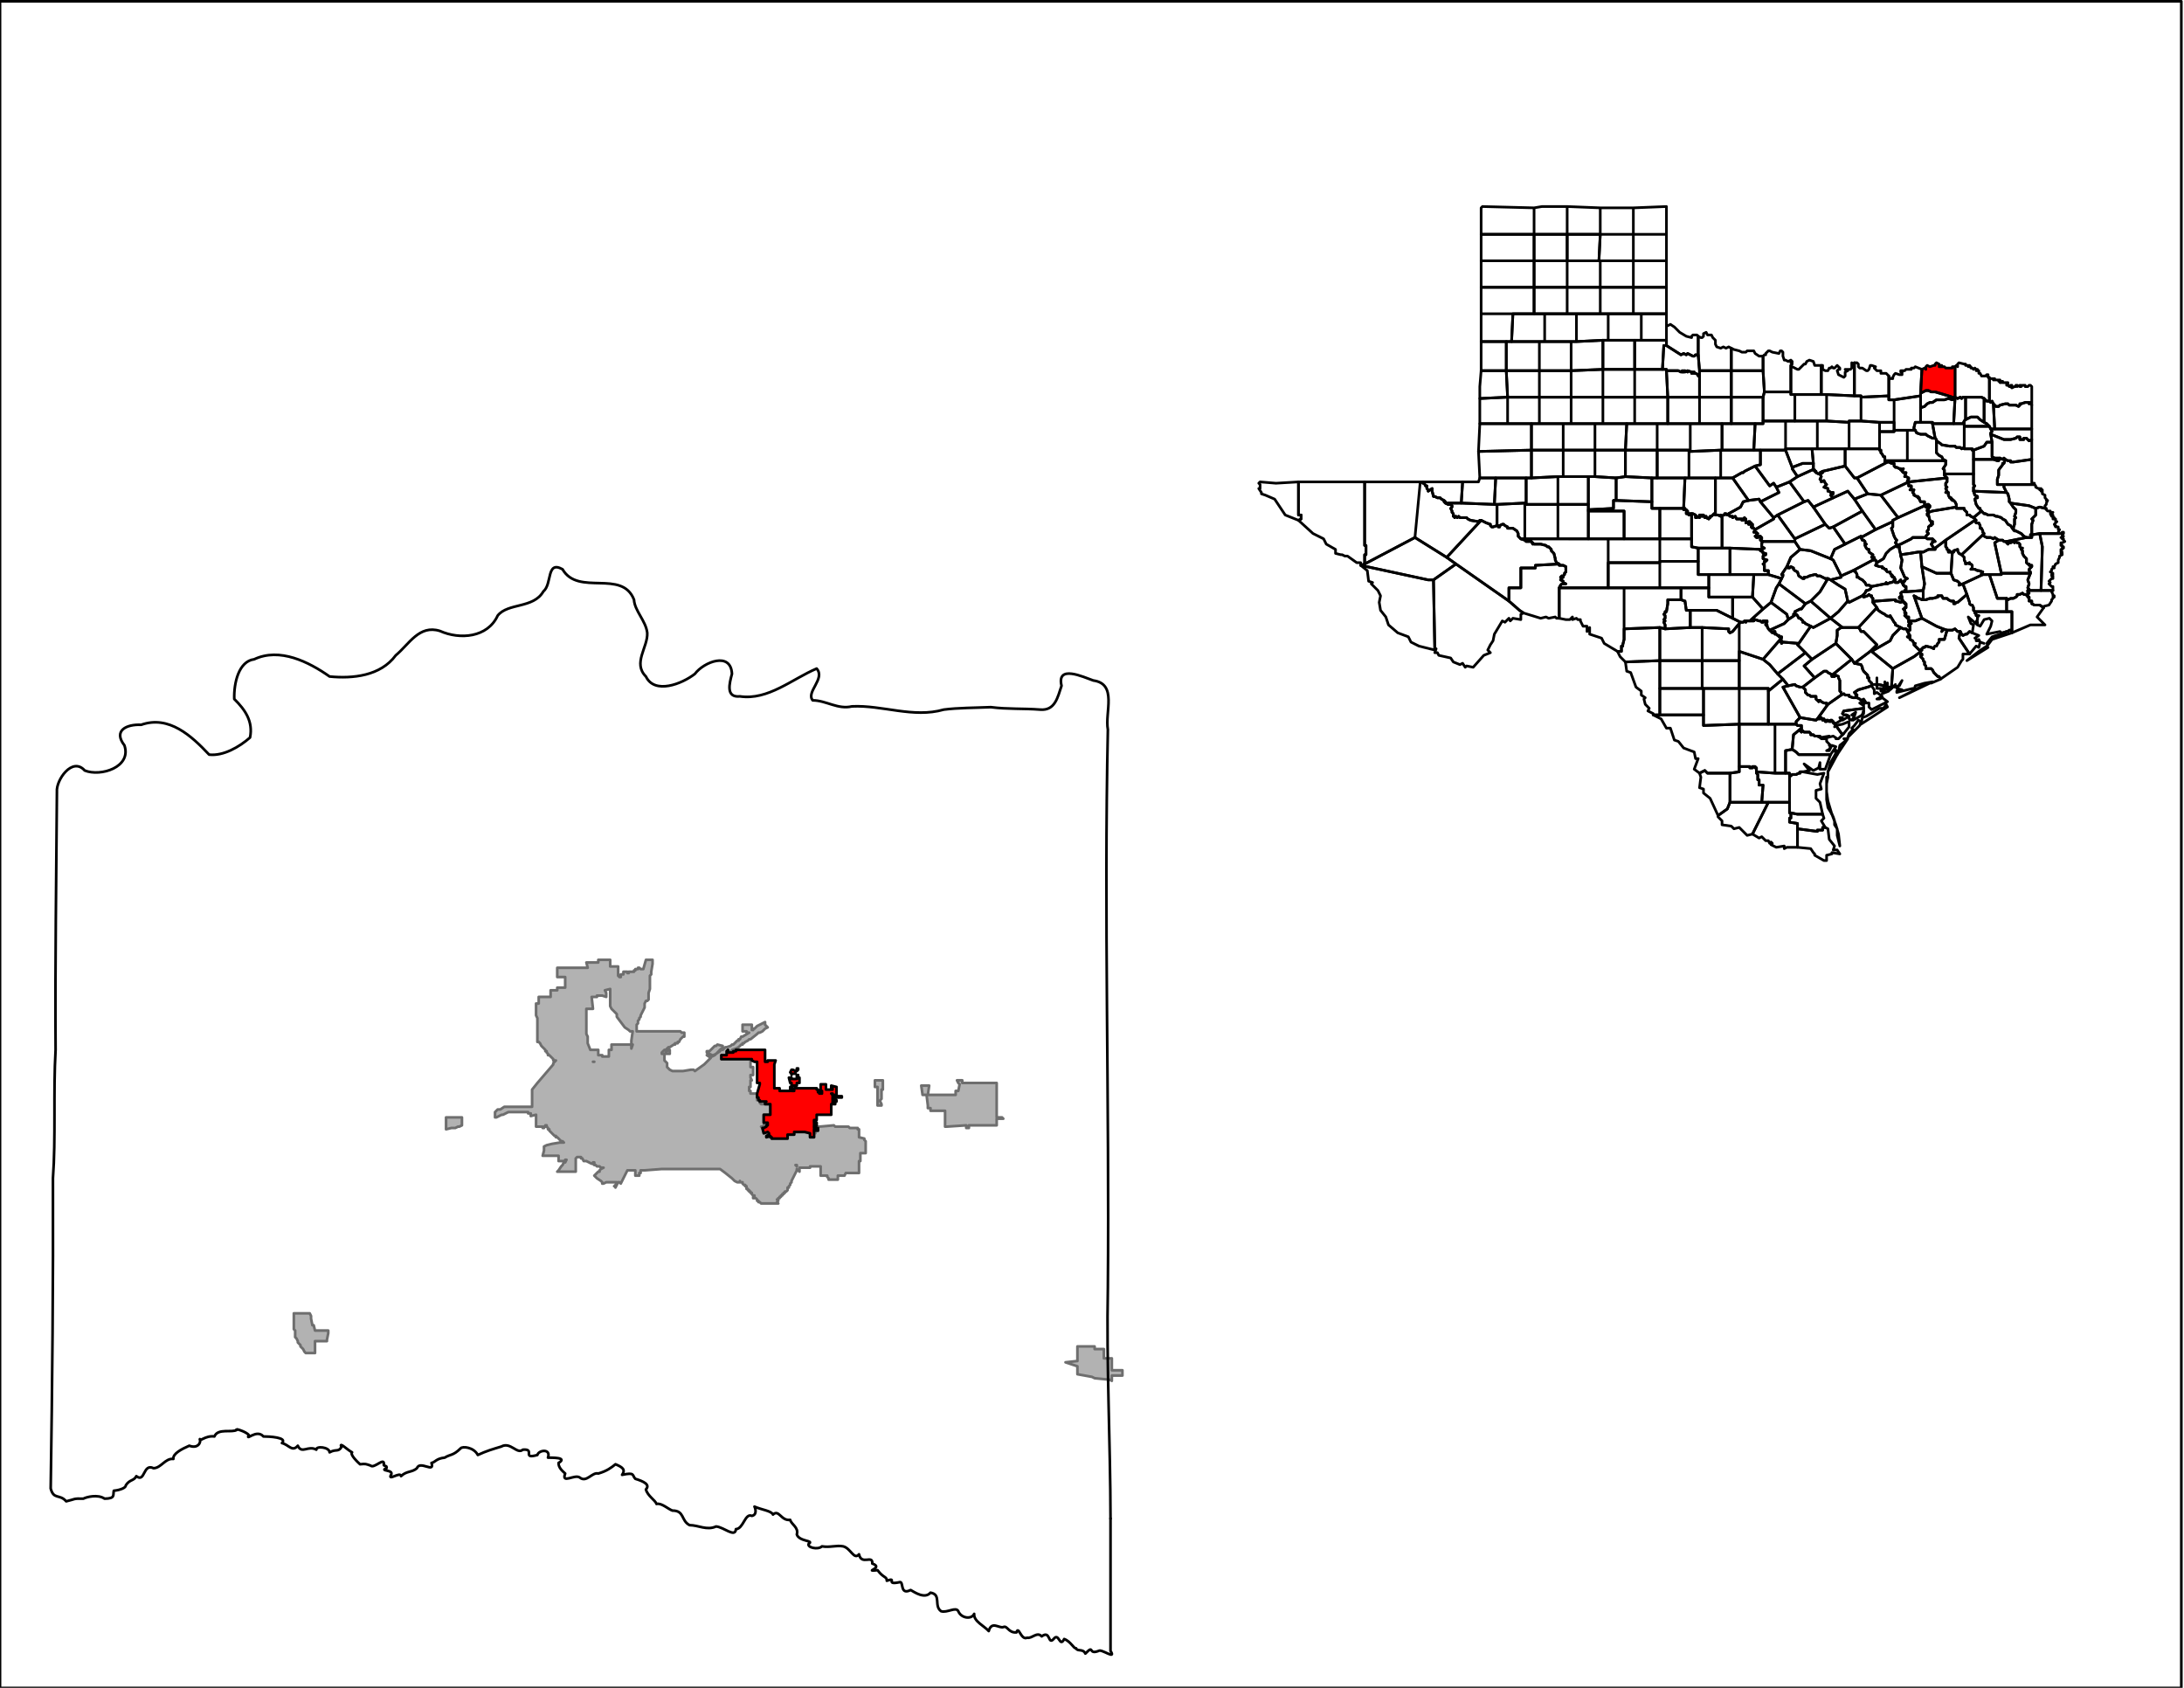 <svg xmlns="http://www.w3.org/2000/svg" width="1056" height="816" viewBox="0 0 792 612"><clipPath id="a"><path d="M791.03 612V.48H0V612h791.03z"/></clipPath><path clip-path="url(#a)" fill="#B2B2B2" fill-rule="evenodd" stroke="#6E6E6E" stroke-width=".96" stroke-miterlimit="10" stroke-linecap="round" stroke-linejoin="round" d="M166.558 408.518h-.48l-.96.48h-1.44l-1.92.48v-4.32h5.76v2.88l-.96.48zM275.997 400.357h3.36v3.84h-2.4v2.88h1.44v.96h-.48v.481l-.96.48v-.96l-.48.48h-.48l.48.48.48 1.92 1.44-.48.48.48v.48l-.96.48v.48l1.44-.48v.48h.48v.48h5.76v-1.44h2.4v-.96h3.84l1.92.48v1.44h1.44v-1.44h.48v-.96h.96v-.96h-.96v-.48h1.44l5.28-.48.48.48h4.8l.48.48h2.88v.48h.48v2.88l1.92.48v.48l.48.48v4.32h-1.92V421h-.48v4.32h-4.8l-.48.96h-2.4v1.44h-3.36v-.48l-.48-.48v-.48h-2.4v-3.36h-3.84v.48h-3.84v1.44l-.96-.96v.48l-.48.96-1.44 2.88v.48l-.48.48v.481l-.48.48v.48h-.48v.96l-.48.48h-.48v.48h-.48v.48h-.48v.48h-.48v.48h-.48v.48h-.48v.48h-.48l.48.48-.48.48.48.48H275.997l-.48-.48h-.48v-.48h-.48v-.48l-.48-.48h-.96v-.48h.48v-.48h-.48l-.48-.48v-.48h-.48v-.48h-.48v-.48h-.48v-.48h-.48v-.96h-.48v-.48h-.48l-.48-.48v-.48h-.96v-.48.48h-.96l-.96-.48-.48-.48-.48-.48-2.4-1.92-1.92-1.44h-21.12l-6.24.48h-1.44v.96h-.48v.96h-1.44v-1.92h-2.88l-.96 1.92-1.44 2.88-.48-.48h-.48l-.96 1.92v-.48h-.48l.96-.96v-.48h-3.84l-.96.48h-.48v-.48l-.48-.48-1.44-.96-.96-.96 1.44-1.44h.48v-.48l.48-.48.96-.48h-.96l-.48-.48h-.96l-.48-.48h-.48l-.48-.48h-.48l-.96-.48-.96-.48h-.96l-.48-.961h-.48v-.48h-1.44l-.48.48v4.8H202.078l.48-.48.96-1.44.48-.48.48-.96h.48l.48-.96h-.48v.48h-2.4v-1.92h-5.76l.48-1.92v-1.44l.96-.48 1.92-.48 2.88-.48h1.44l-.48-.48h-.48l-.48-.48-.48-.48-.48-.48h-.48v-.48h-.48l-.48-.48-.48-.48-.48-.48-.48-.48v-.48h-.48v-.481l-.48-.48v-.48h-.48v.48h.48-.96v.48h-.48v-.48h-2.4v-4.32l-1.92.48v-.96h-.96v-.48H184.318l-1.92.96h-.48l-1.92.96h-.48v-1.92l.96-.96h.96l1.44-.96H192.958v-6.241l1.92-2.4 2.88-3.36 2.88-3.361v-.48l.96-.96h-.96v-.48l-.96-.96-.48-.48h-.48v-.48l-.48-.48v-.48h-.48v-.48l-.48-.48-.48-.48-.48-.48-.48-.96-.48-.48h-.48V369.154l-.48-.96v-4.321h.96v-2.4h4.32v-2.4h2.4v-.96h2.88V354.272h-2.88v-3.36h11.04l-.48-1.92h4.32v-.96h4.32v2.4h2.88v3.36l.48.48h.48v-.96h.96v-.96h1.44v.48h.48v-.48h1.92v-.48h.48v-.48h.96v-.48h.48l.48.48h.96l.96-3.36h2.4v1.44l-.48 2.88v.96l-.48.48V358.593l-.48 1.44v2.4l-.48.48h-.48l-.48.96V365.315l-1.44 2.88v.48l-.48.48v.48l-.48.48v.96l-.48.48v2.4h15.84l.48.48h.96V375.876h-.48l-.48.48-.48.48-.48.96h-.48v.48h-.96v.48h-.48l-1.44.96h-.48l-.48.48-.48.48h-.48l-.48.48-.48.48v.48h.96l.96-.96h-.48v-.48h1.44v1.44h-1.92v2.4l.96.96V386.917l.48.48.48.48.96.48h3.84l2.88-.48h.96l.48.48 3.36-2.4 2.4-2.4-1.44-.96.48-.48-.48-.48v-.48h.96l.48-.48.96-.96.48-.48h.48l.48-.48 1.92.48v.96h-.48l-.48.48h.96l.96-.96h.48l1.44-.48.48-.48h.48l1.44-1.44h.48v-.481h.48l.48-.96h.48l2.4-1.44h-.96v-.48h-1.44v-2.4h3.36v1.92h.48v-.48h.48l.96-.96.96-.48.96-.48.96-.48v.96l.48.48.48.48-.96.48-.96.96-.96.48h-.48l-.48.48-2.4 1.92h-.48l-.48.48-.96.48-.48.48h-.48v.48h-.48l-.96.96-.96.48-1.44.48v.48h-.48l-.48.48h-.48v-.96l-.48.48v1.44h-1.92v1.44H272.157v2.881h.96v2.88h-.96v.96l.48.96h-.48v2.4h-.48v1.44h.48v.96h2.4v2.401h.96v.96l.48.48zm12.96 22.562v-.48h-.48l.48.48zm-73.44-1.44h-.48v.48h.48v-.48zm-.48-36.483h.48-.48zm43.2-1.92.96-.48.48-.48 1.44-.96v-.48l-.48.48-.96.96-.96.48h-.48l-.96-.48-.48.48 1.44.48zm-29.28-2.88.48-1.44h-.48v-1.44l.48-3.361h-.96l-.48-.48-1.44-.96-2.88-3.84v-.96l-1.92-1.921-.48-.96V358.594l-1.92.48.48.96v1.44l-1.44-.48h-1.92v.48h-1.92l.48 4.32h-2.4V374.914l.48.961v2.4l.96 2.4h2.88v1.92h1.44v.48h2.4v-2.4h.96v-1.92H228.957v1.44zM402.235 500.207h-.48l-4.8-.48-.96-.48-5.28-.96v-2.88l-1.44-.481-2.88-.96 4.32-.48v-5.28h6.24v.96h3.36v3.36h2.88v4.32h3.84v1.92h-3.84v1.92l-.96-.48zM112.319 490.606h-1.44l-.48-.48-.48-.96-.48-.48-.48-.48v-.48l-.48-.48-.48-.48v-.48l-.48-.96-.48-.48v-2.401l-.48-.48v-5.76h5.76l.48.96v.96l.48 2.4h.48l.48 1.92h4.8v.96l-.48 2.4v.48h-4.32v4.32h-1.92zM337.436 402.757v-.96h-.96v-.96l-.48-3.84h-1.44l-.48-3.36h2.88l-.48 3.36H346.556v-1.44h.96l.48-2.4-.48-.48-.48-.96h1.92v.96h12.48v12.48h1.92l.48.48h-2.4v2.4H351.356v.961h-.96v-.96l-7.2.48h-.48v-5.76h-5.28zM318.236 400.837v-6.72h-.96v-2.4h2.88v3.36h-.48v3.36l-.48.48v.48l.48.96v.48h-1.44z"/><path style="fill:none;stroke:#000;stroke-width:.96;stroke-linecap:round;stroke-linejoin:round;stroke-miterlimit:10" clip-path="url(#a)" d="M139.198 530.93c.261-2.742-3.581 1.718-4.8.48-1.712-.57-1.71-.7-3.84-.48-.87-.782-3.742-3.538-2.88-4.321-1.578-.778-4.904-4.135-3.84-1.92-1.217 1.957-1.918.582-4.32 1.92-.068-1.962-5.01-2.396-4.8-.96-2.957-1.698-5.297 1.737-6.72-1.44-2.06 2.415-3.254-.374-5.76-.96 2.192-2.07-4.735-2.41-6.72-2.4-2.506-2.869-6.584 1.927-5.28-.48-.928-1.325-5.47-2.598-4.319-1.92-1.803 1.188-6.88-.711-8.16 2.4-3.267-.432-5.534 2.154-5.28.96.513 1.226-.717 3.592-3.84 2.4-2.754 1.207-6.04 2.89-5.76 4.8-2.942-.363-4.428 3.285-7.2 3.36-3.876-1.913-2.99 5.413-6.24 2.88-.92 1.815-2.398 1.098-3.84 3.361.11.742-1.717 1.646-4.32 1.92-.385 1.553.674 2.832-3.36 2.88-2.418-1.682-6.623-.602-7.68 0-3.816-.12-2.856.192-6.24.96-2.397-2.782-4.518-.456-5.616-4.647.58-37.475.958-74.969.817-112.483 1.07-14.562.083-31.22.96-46.565-.21-31.206.257-62.406.48-93.608-.369-4.136 5.558-12.804 10.08-7.681 5.803 2.347 17.098-1.217 14.4-9.12-4.156-5.374.758-7.701 6.07-7.456 10.095-3.553 18.284 4.05 24.65 10.815 5.156.59 10.978-2.806 14.835-6.196 1.15-5.776-1.673-9.973-5.716-13.965-.207-5.758 1.616-13.71 7.2-14.402 9.28-4.374 19.845.946 27.36 6.24 8.433.831 18.481-.185 24-7.68 4.847-4.028 8.484-11.195 16.013-8.835 7.254 3.246 17.293 2.415 20.946-5.566 3.727-4.694 12.962-2.495 16.558-8.759 3.29-2.717 1.018-11.35 6.962-8.043 5.684 9.862 21.595-.136 25.92 11.041.225 4.04 4.281 7.61 4.8 12.001.296 5.232-5.375 10.966-.48 15.842 3.152 6.59 13.082 2.697 17.759-.96 3.275-4.348 13.04-8.2 13.44 0-.864 3.312-2.418 8.68 2.88 8.16 10.222 1.512 19.032-6.354 27.84-10.08 3.263 3.716-3.964 8.456-1.44 11.52 4.923.021 9.083 3.413 14.237 2.188 11.038-.53 22.228 4.35 33.282 1.173 5.19-.68 11.41-.642 17.068-.89 6.204.797 11.667.404 17.971.89 5.382.415 6.288-4.562 7.68-8.64-1.822-7.786 7.844-3.205 11.52-1.921 8.835 1.22 4.13 11.54 5.28 17.806-1.442 67.451.58 134.918 0 202.39-.562 27.933.917 55.755.96 83.672"/><path style="fill:none;stroke:#000;stroke-width:.96;stroke-linecap:round;stroke-linejoin:round;stroke-miterlimit:10" clip-path="url(#a)" d="M402.715 550.611v48.005c2.226 3.437-3.36-.905-4.32 0-4.008 1.552-1.354-2.561-4.8.96-.9-1.93-2.935-.627-3.36-1.92-.838.212-1.932-2.49-4.32-3.36-1.68 3.385-1.859-2.61-3.84 0-2.111 2.332-1.067-3.37-4.32-.96-1.694-1.855-3.575.937-5.28.48-2.207 1.109-3.136-4.606-3.84-1.921-2.986.269-3.34-2.642-4.8-1.92-1.499.51-4.274-2.367-5.28 1.44-1.568-1.844-5.543-3.525-5.28-6.24-.94 2.111-4.702 1.636-5.76-.96-.858-1.765-3.995.698-6.24 0-2.741-1.943.234-6.077-3.839-6.721-2.085 2.424-5.847-.208-7.2-.96-3.9 1.958-2.51-2.905-3.84-2.88-5.785 1.288-.676-1.945-4.8-.48.01-1.637-1.18-.893-3.36-3.841-5.551.604 2.587-.792-1.92-2.4.27-3.378-3.93.814-4.8-3.36-1.818 2.24-3.017-2.238-5.76-2.88-2.53-.473-4.768.501-7.68 0-1.462 1.399-5.553.396-4.8-.96 2.164-1.216-3.497-.704-4.32-3.361.756-2.573-1.98-3.59-2.4-5.28-3.306.483-4.057-3.957-6.24-1.92-.594-1.374-3.99-1.686-6.72-2.881.214.283 1.188 2.94-.96 3.36-2.46-1.138-3.021 4.692-5.76 4.8-.253 3.287-4.438-.792-7.2-.96-3.382 1.525-6.364-.474-9.599-.48-3.19-1.63-1.77-5.299-6.24-5.28-1.39-.464-4.053-2.924-5.76-2.4-.377-1.31-3.265-2.931-3.84-5.28 1.635-1.751-.844-2.923-3.84-3.841-1.258-1.276.008-2.46-4.8-1.44 1.193-1.74.536-2.635-2.4-3.84-1.417 1.163-3.138 2.48-6.24 3.36-2.221-.607-4.259 3.473-6.72 1.44-1.884-1.304-6.734 2.534-5.28-1.44-1.174-1.046-2.446-2.198-2.4-3.84 3.504-2.095-2.637-1.87-3.84-1.92 1.17-3.418-3.422-2.752-3.84-.961-5.898 1.668-.526-2.338-5.28-1.92-2.084 1.853-4.437-3.004-7.817-1.131-3.173.97-5.332 1.567-8.502 3.051-1.498-2.884-5.586-3.214-6.24-2.4-2.74 2.72-3.748 2.096-5.76 3.36-3.204.336-3.436 1.713-4.8 1.92 1.3 3.951-4.23-1.05-5.28 1.92-1.759 1.575-3.782.918-5.76 2.88-.134-1.83-4.943 1.93-3.629-.48 1.169-1.967-4.427-1.274-1.65-2.4.445-1.195-1.332-.586-.96-1.44"/><path clip-path="url(#a)" fill="red" fill-rule="evenodd" stroke="#000" stroke-width=".96" stroke-miterlimit="10" stroke-linecap="round" stroke-linejoin="round" d="M275.517 399.397v-.48h-.48v-.96h-.48v-1.44l.96-3.36v-.48h-.96V384.996h-.96l-.96-.48v-.48h-11.04v-1.44h1.92v-1.44l.48-.48v.96h1.92v-.48h.96v-.48H277.437v4.32h.96v-.48h2.88l-.48 1.44v8.64h1.92v.96h3.84v-1.44h.48v-1.44h-.48l-.48-1.92h.96v.48h1.92v-1.44h.48v.96h.48v1.92h-.96v.96h-1.92v.96h.48-.48v.96h.96v-.96h8.16v.48h.48v.96h.48v.48h.96v-.96h-.48v-2.4h1.92v1.92h2.4v-.48h-.48v-.96l1.92.48v2.88h-1.44l-.48-.48h.48v.961h3.36v.48h-3.36v.96h1.44v.48h-1.44v.48h.96v.48h-1.44v3.84h-5.28v1.92h-.96v.96h.96v.48h-.96.96v.48h-.96v.961h1.44v.96h-.96l-.48-.48v2.88h-1.44v-1.44l-1.92-.48h-3.84v.96h-2.4v1.44h-5.76v-.48h-.48v-.48l-1.44.48v-.48l.96-.48v-.48l-.48-.48-1.44.48-.48-1.92h.48l.96-.48v-.48h.48v-.96h-1.44v-2.88h2.4v-3.84h-1.92v-.96h.48-2.4zm12.48-10.08h-.96v.48-.48l-.48-.48.48-.96h.48l.96.48.48-.48v-.481h.48v.48l-.48.48h-.48v.96h-.48z"/><clipPath id="b"><path d="M0 0v612h792V0H0z"/></clipPath><path clip-path="url(#b)" fill="none" stroke="#000" stroke-width=".96" stroke-miterlimit="10" stroke-linecap="round" stroke-linejoin="round" d="M0 612.057V.48h791.03v611.577H0z"/><clipPath id="c"><path d="M773.75 62.886H431.996V324.51H773.75V62.886z"/></clipPath><path clip-path="url(#c)" fill="none" stroke="#000" stroke-width=".96" stroke-miterlimit="10" stroke-linecap="round" stroke-linejoin="round" d="M604.313 74.887v10.08h-12v-9.6l12-.48M556.313 84.968v-9.601l2.88-.48h9.12v10.08h-12M556.313 84.968h-19.2v-9.601l.48-.48 18.72.48v9.6M568.313 84.968V74.887l12 .48v9.6h-12M580.313 84.968v-9.601h12v9.6h-12M579.833 94.569l.48-9.601h12v9.6h-12.48M604.313 94.569h-12v-9.601h12v9.6"/><path clip-path="url(#c)" fill="none" stroke="#000" stroke-width=".96" stroke-miterlimit="10" stroke-linecap="round" stroke-linejoin="round" d="M579.833 94.569h-11.52v-9.601h12l-.48 9.6M537.114 94.569V84.968h19.2v9.6h-19.2"/><path clip-path="url(#c)" fill="none" stroke="#000" stroke-width=".96" stroke-miterlimit="10" stroke-linecap="round" stroke-linejoin="round" d="M556.313 94.569v-9.601h12v9.6h-12M556.313 104.17v-9.601h12v9.6h-12M580.313 94.569v9.6h-12v-9.6h12M580.313 104.17v-9.601h12v9.6h-12M592.313 104.17v-9.601h12V104.169h-12"/><path clip-path="url(#c)" fill="none" stroke="#000" stroke-width=".96" stroke-miterlimit="10" stroke-linecap="round" stroke-linejoin="round" d="M537.114 104.17v-9.601h19.2v9.6h-19.2M560.153 113.77h-3.84v-9.6h12v9.6h-8.16M580.313 113.77h-12v-9.6h12v9.6M592.313 113.77v-9.6h12v9.6h-12M592.313 113.77h-12v-9.6h12v9.6"/><path clip-path="url(#c)" fill="none" stroke="#000" stroke-width=".96" stroke-miterlimit="10" stroke-linecap="round" stroke-linejoin="round" d="M548.633 113.77h-11.52v-9.6h19.2v9.6h-7.68M537.114 123.852V113.77h11.52l-.48 10.08h-11.04"/><path clip-path="url(#c)" fill="none" stroke="#000" stroke-width=".96" stroke-miterlimit="10" stroke-linecap="round" stroke-linejoin="round" d="m548.153 123.852.48-10.081h11.52v10.08h-12M571.673 123.852h-11.52V113.77h11.52v10.08M581.273 123.371l-9.6.48v-10.08h11.52v9.6h-1.92M604.313 123.371h-9.12v-9.6h9.12V123.37M595.193 123.371h-12v-9.6h12v9.6M604.313 125.292v-7.201h.48l.96-.48 1.44.96.48.48.48.48.96.96 2.4 1.44 1.92.48v-.48l.48-.48h1.44l.48.48V129.132l-.48-.48h-.48l-.48.48h-.48l-1.92-.96-.48.48-.96-.48-.96.48-5.28-3.36"/><path clip-path="url(#c)" fill="none" stroke="#000" stroke-width=".96" stroke-miterlimit="10" stroke-linecap="round" stroke-linejoin="round" d="M627.832 134.412h-11.52l-.48-5.76v-6.72l.96.48h.48l.48-.48v-.96l.96-.48.48.96h1.44l.48.96.96.96v1.44l.48.96 1.44.48.96-.48.96.48.96-.48.96.48v8.16M581.273 133.932v-10.56h11.52v10.56h-11.52"/><path clip-path="url(#c)" fill="none" stroke="#000" stroke-width=".96" stroke-miterlimit="10" stroke-linecap="round" stroke-linejoin="round" d="M604.313 125.292h-.96l-.48 8.64h-10.08v-10.56h11.52v1.92M569.753 134.412v-10.56h1.92l9.6-.48v10.56l-11.52.48M558.233 134.412v-10.56h11.52v10.56h-11.52M546.233 134.412v-10.56h12v10.56h-12"/><path clip-path="url(#c)" fill="none" stroke="#000" stroke-width=".96" stroke-miterlimit="10" stroke-linecap="round" stroke-linejoin="round" d="M537.114 134.412v-10.56h9.12v10.56h-9.12M616.313 134.412v1.92h-.48v-.48l-.96-.48h-.48v-.48l-.48.48v-.48l-.48.48v-.48l-1.44-.48v.48l-.96-.48v.48l-.48-.48v.48h-.48v-.48l-.48.48-.96-.48h-4.32v-.48h-1.44l.48-8.64h.96l5.28 3.36.96-.48.96.48.48-.48 1.92.96h.48l.48-.48h.48l.48.48v-.48l.48 5.76M627.832 134.412v-8.16l.96.48 1.92.48.96.48h1.44l.48-.48h2.4l.48.96 1.44.96h1.44v5.28h-11.52"/><path clip-path="url(#c)" fill="none" stroke="#000" stroke-width=".96" stroke-miterlimit="10" stroke-linecap="round" stroke-linejoin="round" d="m639.832 142.093-.48-7.68v-5.281l.48-.48h.48v-.48l.96-.96h.48l.96.48 2.4.48.48-.96h.48l.48.48v1.44l.48 1.44h.48l.96.48.96-.48.48.48v.48h-.48l.48.48-.48.48v9.601h-9.6"/><path clip-path="url(#c)" fill="none" stroke="#000" stroke-width=".96" stroke-miterlimit="10" stroke-linecap="round" stroke-linejoin="round" d="M649.432 142.093v-9.6l.48.48.96.48.96.48h.48l.96-.96.96-.96h.48l.48-.96.96-.48 1.44.48.48 1.44h2.4v10.56h-11.04v-.96M708.952 144.013v-11.04l.48-.48.48.48v-.96l.48-.48 1.92.48h.48v.48h.96v.48l.48-.48v.48h.48v.48h.48l.48.48.48-.48.48.48h.48l-.48.48h.96v.96h.48l.48.96h1.44l.48-.48h.48l-.48.48h.48v.48h.48-.48l.48.48v8.16h-.96l-.96-.96-.96-.48H711.831l-.48.48-.48-.48-.96.48-.96-.48M684.952 143.533l-10.08.48v-.48h-2.4v-12h.96l.48.48v.96l.48.48h.96l1.44.96h.48l.48-.48.48-1.44h.48l1.44.48-.48.48.48.48.48.48h1.44v.96h1.92l.96.96v7.2"/><path clip-path="url(#c)" fill="none" stroke="#000" stroke-width=".96" stroke-miterlimit="10" stroke-linecap="round" stroke-linejoin="round" d="m672.472 143.533-10.08-.48h-1.92v-10.56h.48v1.44l.96.48h.96l.48-.96h.48l.48-.48.48.48h.48l.48-.48.48-.48.48.48.48.48v.48h-.48l-.48.48.48 1.44.96.48.96.48.48-.48v-1.44l.96-.48-.96-.48h1.92l.48-.48v-1.92l.48.48.48-.48v12"/><path clip-path="url(#c)" fill="none" stroke="#000" stroke-width=".96" stroke-miterlimit="10" stroke-linecap="round" stroke-linejoin="round" d="M708.952 144.013h-.96l-1.44-.48-4.8-1.44h-1.44l-.96-.48h-.96l-1.92.96.48-8.64.96-.48.48.48v-.96l.48-.48.96.48 1.44-.48h.48v-.48l.48-.48.96.48v.48h.96l-.48.48h-.48 1.92l.48.48h2.4v-.48h.96v11.04" style="fill:red"/><path clip-path="url(#c)" fill="none" stroke="#000" stroke-width=".96" stroke-miterlimit="10" stroke-linecap="round" stroke-linejoin="round" d="M684.952 143.533v-7.2l.48.96h.96v-.48l.48-.96.48-.48 1.44.48h.96v-.96l.48-.48h-.48l-.48.48v-.48h1.44l.48-.48h1.92v-.48h.96l.48-.48 2.4.96-.48 8.64v.96l-9.6 1.44h-1.92v-1.44M592.793 144.013v-10.08h11.52v.48l.48 9.6h-12M592.793 144.013h-11.52v-10.08h11.52v10.08M569.753 144.013v-9.6l11.52-.48v10.08h-11.52M558.233 144.013v-9.6h11.52v9.6h-11.52M639.352 144.013h-11.52v-9.6h11.52l.48 7.68-.48 1.92M558.233 144.013h-11.52l-.48-9.6h12v9.6"/><path clip-path="url(#c)" fill="none" stroke="#000" stroke-width=".96" stroke-miterlimit="10" stroke-linecap="round" stroke-linejoin="round" d="m604.793 144.013-.48-9.6h4.32l.96.48.48-.48v.48h.48v-.48l.48.48v-.48l.96.48v-.48l1.44.48v.48l.48-.48v.48l.48-.48v.48h.48l.96.48v.48h.48v7.68h-11.52"/><path clip-path="url(#c)" fill="none" stroke="#000" stroke-width=".96" stroke-miterlimit="10" stroke-linecap="round" stroke-linejoin="round" d="M627.832 144.013h-11.52v-9.6h11.52v9.6M546.713 144.013l-10.08.48v-4.32l.48-5.76h9.12l.48 9.6M721.431 145.454v-8.161h1.92v.48h-.48 2.4v.48h-.48.96-.48v.48h.48l.48-.48v.48h1.92v.48h-.48v.48h.48l.48.48h.48v-.48h.48v.48h-.48l.48.48.96-.48h.48v-.48h.48v.48l.96-.48h.48l-.48.48h.48l.48-.48h.96v.48h.96l.48-.48h.48l.48.48v6.72l-.48-.96-.48.48v-.48h-1.44l-1.44.48h-.48v.48l-.48.48-.96-.48h-2.4l-.48-.48h-.96l-1.92.48-.48.48h-.96l-.48-.48-.48-.48-.48-.96-.48.48-.48-.48M696.472 147.854v-5.28l1.92-.96h.96l.96.48h1.44l4.8 1.44 1.44.48h.96v.48h-.48l-.48.48-1.44-.48-1.44.48h-2.88l-1.44.96h-.96l-.96.48-.96.96-1.44.48M639.352 152.654v-8.64l.48-1.92h9.6v.96h1.44v9.6h-11.52"/><path clip-path="url(#c)" fill="none" stroke="#000" stroke-width=".96" stroke-miterlimit="10" stroke-linecap="round" stroke-linejoin="round" d="M650.872 152.654v-9.6h11.52v9.6h-11.52M674.872 152.654h-4.32v.48l-8.16-.48v-9.6l10.08.48h2.4V152.653M696.472 153.134h-1.92l-.48 1.92v.48l.48.48h-7.68v-11.04l9.6-1.44V153.133M674.872 152.654v-8.64l10.08-.48v1.44h1.92v8.16h-5.28l-6.72-.48M719.511 153.134l-1.44-.96-.96-.96h-2.4l-1.92.96v-8.16h5.76l.96.48v8.64M604.793 153.614v-9.6h11.52v9.6h-11.52M624.473 153.614h-8.16v-9.6h11.52v9.6h-3.36"/><path clip-path="url(#c)" fill="none" stroke="#000" stroke-width=".96" stroke-miterlimit="10" stroke-linecap="round" stroke-linejoin="round" d="M636.472 153.614h-8.64v-9.6h11.52V153.613h-2.88M581.273 153.614v-9.6h11.52v9.6h-11.52M592.793 153.614v-9.6h12v9.6h-12M712.311 152.654l-.48.96h-3.36l.48-9.12v-.48l.96.48.96-.48.48.48.48-.48h.96v8.16l-.48.48M578.393 153.614h-8.64v-9.6h11.52v9.6h-2.88M566.873 153.614h-8.64v-9.6h11.52v9.6h-2.88M555.353 153.614h-8.64v-9.6h11.52v9.6h-2.88M546.713 153.614h-10.08v-9.12l10.08-.48v9.6"/><path clip-path="url(#c)" fill="none" stroke="#000" stroke-width=".96" stroke-miterlimit="10" stroke-linecap="round" stroke-linejoin="round" d="M708.472 153.614h-7.68v-.48h-4.32v-5.28l1.44-.48.96-.96.96-.48h.96l1.44-.96h2.88l1.44-.48 1.44.48.48-.48h.48l-.48 9.12M723.351 155.534h-1.44l-.48-.96-.96-.96-.96-.48v-8.64l.96.96h.96l.48.48.48-.48.48.96.48 9.12"/><path clip-path="url(#c)" fill="none" stroke="#000" stroke-width=".96" stroke-miterlimit="10" stroke-linecap="round" stroke-linejoin="round" d="M736.791 152.174v3.36h-13.44l-.48-9.12.48.48.48.48h.96l.48-.48 1.92-.48h.96l.48.48h2.4l.96.48.48-.48v-.48h.48l1.44-.48h1.44v.48l.48-.48.48.96v5.28M721.431 154.574h-9.12v-1.92l.48-.48 1.92-.96h2.4l.96.96 1.44.96.96.48.96.96"/><path clip-path="url(#c)" fill="none" stroke="#000" stroke-width=".96" stroke-miterlimit="10" stroke-linecap="round" stroke-linejoin="round" d="M702.232 159.855v-.48l-.48-.48-.96-5.28h11.04l.48-.96v9.6l-.96.48-.48-.48h-1.44l-.48-.48h-1.92l-2.88-.48-.48-.48-1.44-.96M635.992 163.215l.48-9.6h2.88v-.96h8.16v10.56h-11.52M647.512 162.735v-10.08h11.52v10.08h-11.52M670.552 162.735h-11.52v-10.08h3.36l8.16.48v9.6M670.552 162.735v-10.08h4.32l6.72.48v9.6h-11.04"/><path clip-path="url(#c)" fill="none" stroke="#000" stroke-width=".96" stroke-miterlimit="10" stroke-linecap="round" stroke-linejoin="round" d="M686.872 156.015v.48h-5.28v-3.36h5.28v2.88M701.752 158.895h-.96l-.96-.48-.96-.48-.48-.48h-1.92l-1.44-.48-.48-.96-.48-.48v-.48l.48-1.92h6.24v.48l.96 5.28M624.473 163.215h-.48l-11.04.48v-10.08h11.52v9.6M612.473 163.695v-.48h-11.52v-9.6h12v10.08h-.48M600.953 163.215h-11.52l.48-9.6h11.04v9.6"/><path clip-path="url(#c)" fill="none" stroke="#000" stroke-width=".96" stroke-miterlimit="10" stroke-linecap="round" stroke-linejoin="round" d="M589.433 163.215h-11.04v-9.6h11.52l-.48 9.6M578.393 163.215h-11.52v-9.6h11.52v9.6M566.873 163.215h-11.52v-9.6h11.52v9.6M635.992 163.215h-11.52v-9.6h12l-.48 9.6"/><path clip-path="url(#c)" fill="none" stroke="#000" stroke-width=".96" stroke-miterlimit="10" stroke-linecap="round" stroke-linejoin="round" d="m536.154 163.695.48-10.08h18.72v9.6l-19.2.48M712.311 162.255v-7.68h9.12l.48.96.48.96-.48.48v.48l.48 2.88h-1.92l-.96 1.44-3.84 1.44h-.48v-.48h-2.88v-.48"/><path clip-path="url(#c)" fill="none" stroke="#000" stroke-width=".96" stroke-miterlimit="10" stroke-linecap="round" stroke-linejoin="round" d="M736.791 155.534v3.84l-.96.48-.96-.96h-.96v.48h-1.44v-.96h-.96l-.48.48-1.92.48h-2.4l-4.8-1.92v-.48l.48-.48-.48-.96H736.791M683.512 167.056v-1.44h-.48l-.48-.96-.48-.48v-.96h-.48v-6.721h5.28v-.48h4.8v11.04h-8.16M691.672 167.056v-11.041h2.88l.48.96 1.44.48h1.92l.48.48.96.48.96.48h.96l.48.48V164.175l.96.96.96.48.48.96.96.48h-13.92"/><path clip-path="url(#c)" fill="none" stroke="#000" stroke-width=".96" stroke-miterlimit="10" stroke-linecap="round" stroke-linejoin="round" d="M736.791 159.375v7.2l-6.72.96h-.96v-.48h-.96l-.96-.48-.48-.48-.48.48-.96-.48h-1.92l-.96-.48v-5.28l-.48-2.88 4.8 1.92h2.4l1.92-.48.48-.48h.96v.96h1.44v-.48h.96l.96.96.96-.48M715.671 171.856h-10.56v-1.44l-.48-.48.96-1.44v-1.44l-.96-.48-.48-.96-.96-.48-.96-.96v-4.321l1.44.96.48.48 2.88.48h1.92l.48.48h1.44l.48.48.96-.48v.48h2.88v.48h.48v8.641"/><path clip-path="url(#c)" fill="none" stroke="#000" stroke-width=".96" stroke-miterlimit="10" stroke-linecap="round" stroke-linejoin="round" d="M715.671 166.575v-3.36l3.84-1.44.96-1.44h1.92v5.28l.96.48h1.92l-.48.96h-.48l-1.44-.48h-7.2M657.592 170.416v-2.4l-.48-5.28h12v6.24l-8.16 1.92-.96.48v.48h-.48l-.96-.48v-.48h-.48v-.48h-.48"/><path clip-path="url(#c)" fill="none" stroke="#000" stroke-width=".96" stroke-miterlimit="10" stroke-linecap="round" stroke-linejoin="round" d="m649.912 169.456-2.4-6.24v-.48h9.6l.48 5.28h-3.84l-3.84 1.44M669.112 168.976v-6.24H681.592v.48h.48v.96l.48.48.48.96h.48v1.92h.96l-11.04 5.76h-.96l-3.36-4.32M612.473 173.296h-11.52v-10.08h11.52v10.08M575.993 172.816h-9.12v-9.6h11.52v9.6h-2.4M589.433 172.816l-3.36.48-7.68-.48v-9.6h11.04v9.6M623.993 173.296v-10.08h14.4v5.28l-1.92.48-3.84 1.92-.48.48h-.48l-3.36 1.92h-4.32M622.073 173.296h-9.6v-9.6h.48l11.04-.48v10.08h-1.92M564.953 172.816l-9.6.48v-10.08h11.52v9.6h-1.92"/><path clip-path="url(#c)" fill="none" stroke="#000" stroke-width=".96" stroke-miterlimit="10" stroke-linecap="round" stroke-linejoin="round" d="m536.154 163.695 19.2-.48v10.081h-18.72l-.48-9.6M600.953 173.296h-1.92l-9.6-.48v-9.6h11.52v10.08M648.952 174.736l-4.8 1.92-.96-1.44-1.44.96-5.28-7.2 1.92-.48v-5.28h9.12l2.4 6.24v.48l1.92 2.88-2.88 1.92M715.671 178.097v-1.44l.48-.48-.48-.48v-9.121h7.2l1.44.48h.48l.48-.96.96.48.48-.48.48.48-.48 1.44h-.48v.48l-1.44 1.92v1.92l-.48 1.44v1.92h2.4v.96l.48.96.48.96-12-.48"/><path clip-path="url(#c)" fill="none" stroke="#000" stroke-width=".96" stroke-miterlimit="10" stroke-linecap="round" stroke-linejoin="round" d="M726.711 175.696h-2.4v-1.92l.48-1.44v-1.92l1.44-1.92v-.48h.48l.48-1.44.96.48h.96v.48h.96l6.72-.96v8.64h.96v.48h-11.04M706.072 173.296l-13.92 1.44-.48-.48.48-.48v-.48l-.96-.48h-.48l.48-1.44h-.96l-.48-.48.48-.96-.96.48v-.48h-.48l-.96-.48h-.48l-.48-.48v-.96h-.96l-.96-.48h-1.44v-.48h22.08v1.44l-.96 1.44.48.48v1.92l.96.96"/><path clip-path="url(#c)" fill="none" stroke="#000" stroke-width=".96" stroke-miterlimit="10" stroke-linecap="round" stroke-linejoin="round" d="m682.072 179.537-4.8-.48-3.84-5.76 11.04-5.761h.48l.96.48h.96v.96l.48.48h.48l.96.48h.48v.48l.96-.48-.48.96.48.48h.96l-.48 1.44h.48l.96.48v.48l-.48.48.48.48-10.08 4.8M651.832 172.816l-1.92-2.88v-.48l3.84-1.44h3.84v2.4h-.48l-5.28 2.4"/><path clip-path="url(#c)" fill="none" stroke="#000" stroke-width=".96" stroke-miterlimit="10" stroke-linecap="round" stroke-linejoin="round" d="m664.792 180.497-.48-.48-.48-.48.96-.48v-.48h-.96l-.48-.48h-.48v-.96l-1.44-.48.48-.48.48-.48-.48-.48-.48-.96-.96.48v-.48l-.48-.48.48-.96-.48-.961.96-.48v-.48l8.16-1.92 3.36 4.32h.96l3.84 5.76-4.8 1.92-2.4-2.88-5.28 2.4M638.392 181.937l-.48-.96-3.84.48-5.76-8.16 3.36-1.921h.48l.48-.48 3.84-1.92 5.28 7.2 1.44-.96.96 1.44.96 1.92-6.72 3.36"/><path clip-path="url(#c)" fill="none" stroke="#000" stroke-width=".96" stroke-miterlimit="10" stroke-linecap="round" stroke-linejoin="round" d="m654.232 181.937-5.28-7.2 2.88-1.92 5.28-2.401h.96v.48h.48v.48l.96.48h.48v-.48l.96-.48v.48l-.96.48.48.96-.48.96.48.48v.48l.96-.48.48.96.48.48-.48.48-.48.48 1.44.48v.96h.48l.48.48h.96v.48l-.96.48.48.48.48.48-7.2 3.361-1.92-2.4-1.44.48M718.551 185.297l-2.88 2.4-.96-.48-.48-.48h-.96v-.96l-.96-.96v-.48h-2.88v-1.44l-.48-.96-.48-.48h-.48v-.48h-.48v-.48h-.48l-.48-.96v-.96h-.96l.48-.48-.48-.96.48-.48-.48-.48v-.96l.48-.48v-1.44l-.96-.961v-.48h10.56v3.84l.48.48-.48.48v1.44l.48 1.44.96.48v.48h-.48l-.48.48.48 1.921.96 1.44h.48v.48l.48.48M575.993 182.897v-10.08h2.4l7.68.48v8.16h-.96v2.88l-9.12.48v-1.92"/><path clip-path="url(#c)" fill="none" stroke="#000" stroke-width=".96" stroke-miterlimit="10" stroke-linecap="round" stroke-linejoin="round" d="M575.993 182.897h-11.04v-10.08h11.04v10.08M564.953 182.897h-11.52v-9.6h1.92l9.6-.48v10.08M599.033 181.937l-12.96-.48v-8.16l3.36-.48 9.6.48v8.64M541.914 182.897l-12-.48.48-7.68h5.76l.48-1.44h5.76l-.48 9.6"/><path clip-path="url(#c)" fill="none" stroke="#000" stroke-width=".96" stroke-miterlimit="10" stroke-linecap="round" stroke-linejoin="round" d="m541.914 182.897.48-9.6h11.04v9.6l-.48-.48-10.08.48h-.96M601.913 184.337h-2.88V173.297h12l-.48 11.04h-8.64"/><path clip-path="url(#c)" fill="none" stroke="#000" stroke-width=".96" stroke-miterlimit="10" stroke-linecap="round" stroke-linejoin="round" d="m622.073 186.737-.48-.48-.48.48-.48.48h-.48v.48h-.48v.48l-.96-.48v-.48l-.48.48v-.48h-.96l.48-.48h-1.44l.48.48h-.48v.48l-.96-.48v.48h-.48v-.96l-.96-.48h-1.44l.48.48h-.48l-.48-.48h-.48v-.48h.48v-.48h-.48v-.48h-.48v-.48l-.48.48v-.48l.48-11.04h11.04v13.44"/><path clip-path="url(#c)" fill="none" stroke="#000" stroke-width=".96" stroke-miterlimit="10" stroke-linecap="round" stroke-linejoin="round" d="M622.073 186.737v-13.44h6.24l5.76 8.16-1.92.48-.96 1.92-4.32 2.4-.48.48-.48-.48h-.48v.48h-.48l-.48.48-.48-.48v.48l-.96-.48h-.96M699.352 185.777l-.48-.48v-.48h.48v-.48l.48-.48v-.48l-.48-.48h-.48v.96h-.48l-.48-.48v-1.44h-1.44l-.48-.96v-.48h-.48v-.48h-.48l-.96-.48v-.48l-.48-.48.48-.96h-1.44l.48-.48v-.96h-.96v-1.44l13.92-1.44v1.44l-.48.48v.96l.48.48-.48.48.48.96-.48.48h.96v.96l.48.96h.48v.48h.48v.48h.48l.48.48.48.96v.96l-8.64 1.44-1.44.48M644.632 186.737l-1.44.96-4.8-5.76 6.72-3.36-.96-1.92 4.8-1.92 5.28 7.2-9.6 4.8"/><path clip-path="url(#c)" fill="none" stroke="#000" stroke-width=".96" stroke-miterlimit="10" stroke-linecap="round" stroke-linejoin="round" d="m688.312 187.697-6.24-8.16 10.08-4.8v1.44h.96v.96l-.48.48h1.44l-.48.96.48.48v.48l.96.48h.48v.48h.48v.48l.48.96h1.44v1.44l-9.6 4.32M494.874 204.499v-3.36h.48v-3.36h-.48v-23.043h20.16l-1.92 20.162-18.24 9.601M513.114 194.898l1.92-20.162h.96v.48h.48l.48.96h.48v.96l.48.48v.48l1.44-.96v.96l.48 1.92h.48l.96.48h.96l.48.48.96.48.48.48h-.48l.48.481.96.48h.96l.48.48v.48l-.48.48.48.96v.48l.48.48v.96h.48v.48l.48-.48.48.48.48-.48.48.48h2.4l.48.48.96.48 2.88.48.48-.48h.48l-12.48 13.442-11.52-7.2"/><path clip-path="url(#c)" fill="none" stroke="#000" stroke-width=".96" stroke-miterlimit="10" stroke-linecap="round" stroke-linejoin="round" d="M529.914 182.417h-5.76l-.48-.48h.48l-.48-.48-.96-.48-.48-.48h-.96l-.96-.48h-.48l-.48-1.92v-.96l-1.44.96v-.48l-.48-.48v-.96h-.48l-.48-.96h-.48v-.48H530.394l-.48 7.68M493.434 204.98v-.961h-1.44l-3.36-2.4h-.96l-.96-.48h-.48l-1.92-.48v-1.44l-3.36-1.92-.96-1.92-3.84-1.921-5.28-4.8.96-.48v-1.44h-.96v-12.002h24v23.042h.48v3.36h-.48v3.361l-1.44.48"/><path clip-path="url(#c)" fill="none" stroke="#000" stroke-width=".96" stroke-miterlimit="10" stroke-linecap="round" stroke-linejoin="round" d="m470.874 188.658-4.8-1.92-3.84-5.761-3.36-1.44-1.44-.48v-.48l-.96-1.44h.48v-1.44l-.48-.48.48-.48 5.76.48 8.16-.48v12h.96v1.44l-.96.48M741.591 184.337l-1.92-.48-1.44.48-2.4-.96-6.72-.96-.48-.48v-.96l-.48-1.92-.48-.48-.48-.96-.48-.96v-.96h11.04l.48.48v.48l.96.48h.48v.48l.48-.48v.96l.48-.48v1.44l.96.48v.96l.48.48v.48h.48l-.48.96v.48l-.48.48v.96M661.912 190.098l-4.32-6.24 7.2-3.361 5.28-2.4 2.4 2.88 2.88 4.32-10.56 5.76-1.44.48-1.44-1.44"/><path clip-path="url(#c)" fill="none" stroke="#000" stroke-width=".96" stroke-miterlimit="10" stroke-linecap="round" stroke-linejoin="round" d="m730.551 192.498-.48-.48-.96-1.44-.96-.48-.96-1.44-.96-.48-.48-.48-1.44-.48h-.48l-.96-.48h-1.92l-.96-.48h-.48l-.96-.96-.48-.48v-.48h-.48l-.96-1.441-.48-1.92.48-.48h.48v-.48l-.96-.48-.48-1.44 12 .48.48.48.48 1.92v.96l.48.48.96 1.44.48.48.48.48v.96l-.48 1.44.48.48-.48.48v1.92l-.48 1.44.48.96M686.392 189.138l-6.24 2.88-4.8-6.72-2.88-4.321 4.8-1.92 4.8.48 6.24 8.16-1.92.96v.48M636.472 192.018l-.48-.48h-.48l-.48-.48h.48v-.96h-.96.48v-.48l-.48.48h-.48.48v-.96h-.48l-.96.48v-1.44h-.48v-.48l-.48.48v.48h-.48v-.48h-1.92l-.48-.96-.96.48v-.48h-.96l-.48-.48v-.48l4.32-2.4.96-1.921 1.92-.48 3.84-.48.48.96 4.8 5.76v.48l-6.72 3.84M650.872 195.378l-6.24-8.64 9.6-4.801 1.44-.48 1.92 2.4 4.32 6.24-11.04 5.281M601.913 195.378h-12.96v-10.08h-12.96v-.48l9.12-.48v-2.881h.96l12.96.48v2.4h2.88v11.041M537.114 188.658h-.48l-.48.48-2.88-.48-.96-.48-.48-.48h-2.4l-.48-.48-.48.48-.48-.48-.48.48v-.48h-.48v-.96l-.48-.48v-.48l-.48-.96.48-.48v-.481l-.48-.48h-.96l-.96-.48h5.76l12 .48h.96v7.68l-1.44.48h-.48l-.48-.48v-.48l-1.44-.48-.96-.48-.96-.48"/><path clip-path="url(#c)" fill="none" stroke="#000" stroke-width=".96" stroke-miterlimit="10" stroke-linecap="round" stroke-linejoin="round" d="M736.791 193.938v.96h-1.92l-.96-.48-.96-.96-.96-.48-.96-.48h-.48l-.48-.96.48-1.44v-1.92l.48-.48-.48-.48.48-1.44v-.96l-.48-.48-.48-.48-.96-1.441 6.72.96 2.4.96v2.4l-1.44 1.44.48.48-.48 1.44V193.459l-.48.48h.48M552.953 195.378h-1.44l-.96-.96v-.96l-.48-.96-1.44-.96h-1.92v-.48l-.96-.48-.48-.48h-.48l-.96.48v.48h-.48v-.48h-.48v-7.681l10.08-.48v12.961M564.953 195.378h-12v-12.961l.48.48h11.52v12.481M564.953 195.378v-12.481h11.04v12.481h-11.04M698.392 194.898h-4.8l-.48.48-.96.48-2.88 1.44-1.44.48v-.48l-.48-.48.48-.96-.48-.48-.48-.96-.96-2.88.48-.48v-2.4l1.92-.96 9.6-4.321.48.48h.48v-.96h.48l.48.48v.48l-.48.48v.48h-.48v.48l.48.48-.48.48h.48v.48h-.48l.48.48v-.48l.48 1.92.48.48h.48l-.48.48h.48v.48h-.48v.48h-.48l-.48.48v.96l-.48.48v.48l.48.481-.48.48-.48.48v.48"/><path clip-path="url(#c)" fill="none" stroke="#000" stroke-width=".96" stroke-miterlimit="10" stroke-linecap="round" stroke-linejoin="round" d="m739.671 193.458-2.88.48h-.48l.48-.48v-3.36l.48-1.44-.48-.48 1.44-1.44v-2.4l1.44-.48 1.92.48h.48v.48l.48.48h.96v.48h.96l-.48.48h-.48l.48.96.48-.48v.48l.48.48h-.48v.48h.96v.96h.48l-.96.96.48.96v-.48l.48.48h.48v.96h.48l-.48.96.48.48h-7.2M705.592 195.858l-3.84 2.88h-.48l-.96-1.44.48-.48v-.48h.96l-.48-.48-.48-.48h-1.92l-.48-.48v-.48l.48-.48.48-.48-.48-.48v-.48l.48-.48v-.96l.48-.48h.48v-.48h.48v-.48h-.48l.48-.48h-.48l-.48-.48-.48-1.92v.48l-.48-.48h.48v-.48h-.48l.48-.48 1.44-.48 8.64-1.44v.48h2.88v.48l.96.96v.96h.96l.48.48.96.48.96.96h-.48l-10.56 7.2M613.433 195.378h-11.52v-11.04h8.64v.48l.48-.48v.48h.48v.48h.48v.48h-.48v.48h.48l.48.48h.48l-.48-.48h.96v9.12M588.953 195.378h-12.96v-10.08h12.96v10.08"/><path clip-path="url(#c)" fill="none" stroke="#000" stroke-width=".96" stroke-miterlimit="10" stroke-linecap="round" stroke-linejoin="round" d="m724.791 195.858-1.44-.96-.48.48-.96-.48h-1.44l-.96-.48-.48-.48.48-.48-.48-.48v-.48l-.48-.96h-.48v-.96l-.48-.96h-.96l-.48-.96h.48l-.96-.96 2.88-2.4.96.96h.48l.96.48h1.92l.96.48h.48l1.44.48.48.48.96.48.96 1.44.96.48.96 1.44.48.48h.48l.96.48.96.48.96.96.96.48-7.2 1.44h-.96l-.48-.48h-1.44M669.112 197.298l-4.32-6.24 10.56-5.76 4.8 6.72-5.28 2.88v-.48l-5.76 2.88M615.833 198.738l-2.4-.48v-12h.48l.96.48v.96h.48v-.48l.96.48v-.48h.48l-.48-.48h1.44l-.48.48h.96v.48l.48-.48v.48l.96.48v-.48h.48v-.48h.48l.48-.48.48-.48.48.48h.96l.96.48v-.48l.48.48v11.52h-8.64"/><path clip-path="url(#c)" fill="none" stroke="#000" stroke-width=".96" stroke-miterlimit="10" stroke-linecap="round" stroke-linejoin="round" d="M627.352 198.738h-2.88v-11.52l.48-.48h.48v-.48h.48l.48.48.48-.48v.48l.48.48h.96v.48l.96-.48.48.96h1.92v.48h.48v-.48l.48-.48v.48h.48v1.44l.96-.48h.48v.96h-.48.48l.48-.48v.48h-.48.96v.96h-.48l.48.48h.48l.48.48-.48.96h.96v.48h.48l-.48.48v.48h-.48l.48.48h.48l.48-.48h.48v.48h.48-.48l.48.48h-.48v.48l.96.48-.48.48v1.44l.96.48-.96.48-11.52-.48"/><path clip-path="url(#c)" fill="none" stroke="#000" stroke-width=".96" stroke-miterlimit="10" stroke-linecap="round" stroke-linejoin="round" d="M650.872 196.338h-11.52l-.96-.48v-.48h.48l-.48-.48h.48-.48v-.48h-.48l-.48.48h-.48l-.48-.48h.48v-.48l.48-.48h-.48v-.48h-.96l.48-.96 6.72-3.84v-.48l1.44-.96 6.24 8.64v.96M711.351 201.139l-.96-.48-.48-.96v-.48l-1.44.48v.48h-1.92v-.48h.48l-.96-.48v-.48l-.48-.48v-2.4l10.56-7.201.48.96h.96l.48.96v.96h.48l.48.96v.48l.48.48-.48.48-7.68 7.2M565.433 204.499l-8.64.48v.96h-5.28v7.2h-4.32v4.801l-19.2-13.441-3.36-2.4 12.48-13.441.96.48.96.48 1.44.48v.48l.48.48h.48l1.44-.48h.48v.48h.48v-.48l.96-.48h.48l.48.48.96.48v.48h1.92l1.44.96.48.96v.96l.96.96 1.44.48.48.48h1.92l.48.96v-.48l.48.48h2.4l1.92.48.48.48h.48l.48.48.48.48v.48l.48.48.48.48.48 1.92v.48l.48.961.96.48M679.192 203.059v-.48h.48v-.48h-.96l.48-.96-1.44-.96v-.96h-.48l-.48-.48-.48-.96.48-.48h-.48v-.96l-.48-.48h-.48l-.48-.96 5.28-2.881 6.24-2.88v1.92l-.48.48.96 2.88.48.96.48.48-.48.96.48.48v.48l-2.4 1.44-1.44 1.44-.96 1.92-2.4 1.441-.48-.96h-.96M652.792 199.219l-1.92-2.88v-.96l11.04-5.281 1.44 1.44 1.44-.48 4.32 6.24-3.84 1.92-1.44 3.36-7.2-2.88-3.84-.48M740.151 214.1l.48-15.842-.96-4.8h7.68l.48-.48h.48v.48h-.48.48-.48v.96h.48l-.48.48h-.48.48v.48h.48v.48l.48.48-.96.48h-.48v.96h.48v.48h.48v.48h-.48v.48h-.48v.96h.48l-.48.48h.48v.48l-.96.48v.48l-.48.96v.961l-.96.48-.48.96h-.48.48l-.48.48h.48-.48l-.48.48v.48l-.48.48.96.48-.48.48h.48l-.48.48h.48v.96h-.48l-.48.48-.48.48.48.48-.48.48.96.96h.48v1.44h-4.32"/><path clip-path="url(#c)" fill="none" stroke="#000" stroke-width=".96" stroke-miterlimit="10" stroke-linecap="round" stroke-linejoin="round" d="M740.151 214.1h-4.8l.48-.48-.48-.48.48-1.44-.48-1.44.96-2.4v-.48l-.48-.48v-.48l.48-.48.48-.48v-.48h-.96v-.481h-.48l-.48-.48v-1.44l-.96-.96-.48-.96v-.96l-.48-.48.48-.48h-.48l-.48-.48v-.96l-.48-.48h-.48l-.48-.48-.48.48-.48-.48-.96.48h-.96v.48l-.48-.48v-.48l7.2-1.44h1.92v-.961l2.88-.48.96 4.8-.48 15.842M719.031 208.34h-.48v-.48l.48-.48-1.44-.48h-.48l-.96-.48h-1.44l.48-.48v-.96l-.48-.481h-.48v-.48l-1.44.48v-.48l-.48-.96v-.96l-.96-.96 7.68-7.201.48.48.96.48h1.44l.96.48.48-.48 1.44.96-1.44.96 2.4 11.041v.48H719.031M671.992 206.9l-4.32 1.92-2.88-5.761-.96-.48 1.44-3.36 3.84-1.92 5.76-2.88v.48l.48.96h.48l.48.48v.96h.48l-.48.48.48.96.48.48h.48v.96l1.44.96-.48.96h.96v.48h-.48v.48l-7.2 3.84M493.434 204.98l1.44-.481 18.24-9.6 11.52 7.2 3.36 2.4-8.16 5.76h-1.92l-24.48-5.28M696.472 200.179h-.96l-2.88.48-3.36.48-.48-1.92v-.96h-.96v-.48l1.44-.48 2.88-1.44.96-.48.48-.48h4.8l.48.48h1.92l.48.48.48.48h-.96v.48l-.48.48.96 1.44h.48v.48h-2.4l-1.92.96h-.96M583.193 204.019v-8.64h18.72v8.64h-18.72M615.833 203.539h-13.92v-8.16h11.52v2.88l2.4.48v4.8M583.193 213.14h-17.76l.48-.96.48-.48h1.44l-.96-.48v-.48l-.96-.48.48-.48-.48-.48.48-.48.48.48v-.48l.48-.48v-.48l.48-.48v-1.92l-.96-.48h-1.44v-.481l-.96-.48-.48-.96v-.48l-.48-1.92-.48-.48-.48-.48v-.48l-.48-.48-.48-.48h-.48l-.48-.48-1.92-.48h-2.4l-.48-.48v.48l-.48-.96h-1.92l-.48-.48-1.44-.48H583.193V213.138"/><path clip-path="url(#c)" fill="none" stroke="#000" stroke-width=".96" stroke-miterlimit="10" stroke-linecap="round" stroke-linejoin="round" d="M736.311 207.86h-10.56l-2.4-11.042 1.44-.96h1.44l.48.48h.96v.48l.48.48v-.48h.96l.96-.48.48.48.48-.48.48.48h.48l.48.48v.96l.48.48h.48l-.48.48.48.48v.96l.48.96.96.96V204.02l.48.48h.48v.48h.96v.48l-.48.48-.48.48v.48l.48.48v.48M696.952 205.46l-.48-5.281h.96l1.92-.96h2.4v-.48l3.84-2.88v2.4l.48.48v.48l.96.48h-.48v.48h1.44l-.48 7.68h-5.28l-5.28-2.4M641.272 208.34v-1.44h-1.44v-1.92l-.48-.481h.48v-.96h.48l.48-.48-1.44-.48v-.96l.96-.48v-.48h-.96v-.48l-.96-.48.48-.48.96-.48-.96-.48v-1.44l.48-.48h11.52l1.92 2.88-3.36 2.88-1.44 3.36-1.92 2.88h.48v.48l-.48.96-4.8-1.44M690.232 212.18l-.48-.96-.48-.48v-.48l-.48.48-.48.48h-.96l-.48-.48v-.48h.48l-.48-.96h-.48l-.48-.48h.48l-.96-.96v-.48h-.96l-.48-.48v-.48h-.48l-.48-.48h-.48v-.48h-.96l-1.44-.48.48-.961 2.4-1.44.96-1.92 1.44-1.44 2.4-1.44v.48h.96v.96l.48 1.92v.48l.48 1.44-.48 2.88 1.44 3.36.96.48h-.48l-.48.96h-.48v1.44M627.352 208.34h-11.52V198.738h11.52v9.6"/><path clip-path="url(#c)" fill="none" stroke="#000" stroke-width=".96" stroke-miterlimit="10" stroke-linecap="round" stroke-linejoin="round" d="M641.272 208.34H627.352v-9.602l11.52.48-.48.48.96.48v.48h.96v.48l-.96.48v.96l1.44.48-.48.48h-.48v.961h-.48l.48.48v1.92h1.44v1.44M662.872 209.78h-.96l-1.92-.96h-.96l-.48-.48h-.48l-1.92.48-.96.48h-.96v.48h-.48l-1.44-.96-.48-1.44-.96-.48-.48-.48v-.48l-.96-.48-.48.48-.48-.48v.48l-.48-.48 1.44-3.361 3.36-2.88 3.84.48 7.2 2.88.96.48 2.88 5.76v.48l-3.84.96-.96-.48M711.831 211.7l-1.44.48.48-.48-.96-.96-1.44-.48-.96-2.4.48-7.681h.48v-.48l1.44-.48v.48l.48.96.96.48.96.96v.96l.48.96v.48l1.44-.48v.48h.48l.48.48v.96l-.48.48h1.44l.96.48h.48l1.44.48-.48.48v.48h.48l-7.2 3.36M697.432 214.1l-6.24.48-.48-.48h.48v-1.44h-.48l-.48-.48v-1.44h.48l.48-.96h.48l-.96-.48-1.44-3.36.48-2.881-.48-1.44v-.48l3.36-.48 2.88-.48h.96l.48 5.28.96 6.24-.48 2.4M686.872 210.74l-.96.48h-.48l-.96.48-.48-.48v.48h-.48l-4.8.96-.96-.48h-.96l-.48-.96-.96-.96-.96-.48-.48-.48h-.48v-.96l-.48-.96-.96-.48 7.2-3.841h.96l.48.96-.48.96 1.44.48h.96v.48h.48l.48.48h.48v.48l.48.48h.96v.48l.96.96h-.48l.48.48h.48l.48.96h-.48v.48M609.593 213.14h-7.68v-9.601h13.92v4.8h3.84v4.8h-10.08M588.953 213.14h-5.76v-9.121h18.72v9.12h-12.96M520.314 235.702l-.48-25.442 8.16-5.761 19.2 13.441 3.84 3.36 1.44.96-.96.48v1.92l-2.88-.48-.96.96-.48-.96-1.44 1.441-.96-.48-2.88 4.8-.48 2.4-.96 1.44-.96 1.92.96.961-2.4.96-3.84 4.32-2.4-.48-.48.48-.96-1.44-.96.48-2.4-.96-.96-1.44-4.32-.96-.48-.96h-.96l.48-1.44-.48.48"/><path clip-path="url(#c)" fill="none" stroke="#000" stroke-width=".96" stroke-miterlimit="10" stroke-linecap="round" stroke-linejoin="round" d="M565.433 224.18h-.96l-.48-.48-2.4.48-.96-.48-1.92.48-6.24-1.92-1.44-.96-3.84-3.36v-4.8h4.32v-7.2h5.28v-.96l8.64-.481v.48h1.44l.96.48v1.92l-.48.48v.48l-.48.48v.48l-.48-.48-.48.48.48.48-.48.48.96.48v.48l.96.48h-1.44l-.48.48-.48.96v11.042M493.434 204.98l24.48 5.28h1.92l.48 25.442-5.76-1.44-2.88-1.44-.96-1.92-3.84-1.44-3.36-2.88-.96-2.881-1.92-2.4-.48-2.88.48-2.4-.96-1.921-2.4-2.4.48-.48-1.44-.48-.48-3.84-2.4-1.92M656.632 217.94l-1.92.96-9.6-7.2.96-1.92.48-.96v-.48h-.48l1.92-2.88.48.48v-.48l.48.48.48-.48.96.48v.48l.48.48.96.48.48 1.44 1.44.96h.48v-.48h.96l.96-.48 1.92-.48h.48l.48.48h.96l1.92.96h.96l-2.88 4.8-3.36 3.36M713.271 215.54l-3.36 2.88h-.48l-.48.48h-.48v-.96h-.96l-.96-.48-.48-.48h-1.44l-.48-.96h-1.44v.48l-1.92.48h-.96l-1.44.48h-.96v-3.36l.48-2.4-.96-6.24 5.28 2.4h5.28l.96 2.4 1.44.48.96.96-.48.48 1.44-.48 1.44 3.84M675.352 216.02l-.96.48-3.84 1.92-.48-.48-.96-4.32-2.4-1.44-2.88-1.92 3.84-.96v-.48l4.32-1.92.96.48.48.96v.96h.48l.48.48.96.48.96.96.48.96h.96l.96.48-.48.96-.96.48h-.48l-.48.96-.96.96M735.351 216.02l-.96-.48h-.48l-.48-.48-.96.48h-.96v.48l-.48.48-.96.48h-.96l-.96.48-.48-.48h-3.36l-2.88-8.64h4.32v-.48h10.56l-.96 2.4.48 1.44-.48 1.44.48.48-.48.48v.96h.48l-.48.48v.48M635.512 216.5h-15.84v-8.16h16.32l-.48 8.16"/><path clip-path="url(#c)" fill="none" stroke="#000" stroke-width=".96" stroke-miterlimit="10" stroke-linecap="round" stroke-linejoin="round" d="m642.232 218.42-2.88 2.4-3.84-4.32.48-8.16h5.28l4.8 1.44-.96 1.92-.96 1.44-1.92 5.28M727.671 221.78h-11.52l-.48-.48v-.96l-.48-.96h-.48l-.48-.48v-.48l-.96-2.88-1.44-3.84 7.2-3.36h2.4l2.88 8.64h3.36v4.8M663.832 224.18l-7.2-6.24 3.36-3.36 2.88-4.8.96.48 2.88 1.92 2.4 1.44.96 4.32-3.36 3.84-2.88 2.4M689.752 217.94l-.48.48-1.44-.48h-.48v-.48h-.48l-6.24.48h-.48l-.96.48v-1.44l-.48-.48v-.48h-.48l-.48-.48-.48.48-1.44.48v-.48h-.48l.96-.96.48-.96h.48l.96-.48.48-.96 4.8-.96h.48v-.48l.48.48.96-.48h.48l.96-.48.48.48h.96l.48-.48.48-.48v.48l.48.48.48.96.48.48h.48v1.44h-.48l.48.48h-1.44l-.48.48.48 1.44-.48-.48v.48h-.48l.48.48h-.48.96v.48l.48.48h-.48"/><path clip-path="url(#c)" fill="none" stroke="#000" stroke-width=".96" stroke-miterlimit="10" stroke-linecap="round" stroke-linejoin="round" d="m648.472 224.66-.48-1.92-5.76-4.32 1.92-5.28.96-1.44 9.6 7.2-1.44 1.92h-.48l-1.92.96v.48l-.48.48h.96l-1.44.96-1.44.96M603.833 228.021l-1.92-.48-12.96.48V213.14h20.64v4.32h-4.8v1.44l-.48 2.88h-.48v.48l-.48.48.48.48v.96l-.48.48.48.48-.48.481.48.96v1.44M588.953 228.021v3.84l-.48 1.92v.48h-.48V236.183h-1.44l-4.8-2.88-.96-1.92-4.32-1.44v-2.4l-.96 1.44v-1.92h-1.44l-.96-1.921v-.48h-.96l-.48-.48-1.44.48v-.96l-.96.96h-1.44l-2.4-.48V213.14H588.953v14.881"/><path clip-path="url(#c)" fill="none" stroke="#000" stroke-width=".96" stroke-miterlimit="10" stroke-linecap="round" stroke-linejoin="round" d="M612.953 221.3h-1.44l-.48-3.36-1.44-.48v-4.32h10.08v3.36h8.64v7.68l-5.76-2.88h-9.6M696.952 224.18l-2.4.96h-2.4v-1.44l-.48.48v-.48h-.48v-.48h-.48l.48-.48-.48-.48h.48l-.48-.48v-.48l-.48-.48h.48v-.48h.48v-1.44h-.48v-.48h-.48l-.48-.48h.48l-.48-.48v-.48h-.96.48l-.48-.48h.48v-.48l.48.48-.48-1.44.48-.48h1.44l6.24-.48v3.36h-.48l-.96-.48h-.48l-.48-.48-.96-.48 2.88 8.16M743.031 219.38l-1.92.48v.48l-1.44-.96h-1.92l-.96-.48v-.96h-.96v-1.44h-.48v-.96l.48-.48h-.48v-.96H744.471l-.48.48.48.96v.48h.48v.48h-.48v.48l-.48.48v.48l-.96 1.44"/><path clip-path="url(#c)" fill="none" stroke="#000" stroke-width=".96" stroke-miterlimit="10" stroke-linecap="round" stroke-linejoin="round" d="M729.591 229.461v-7.68h-1.92v-4.8l.48.48.96-.48h.96l.96-.48.48-.48v-.481h.96l.96-.48.48.48h.48l.96.48v.48h.48v1.44h.96v.96l.96.48h1.92l1.44.96-2.4 3.36 2.88 2.881h-5.28l-6.72 2.88M673.912 227.541h-6.24.48l-4.32-3.36 2.88-2.4 3.36-3.84.48.48 3.84-1.92.96-.48h.48v.48l1.44-.48.48-.481.48.48h.48v.48l.48.48v1.44l1.44 1.92-6.24 6.721-.48.48M710.871 228.981h-.96l-.48-.48-.48-.48-.96.48h-1.92l-1.44-.48v.48l-.48.48.48-.96-2.4-.96-5.28-2.88-2.88-8.16.96.48.48.48h.48l.96.48h1.44l1.44-.48h.96l1.92-.48v-.48h1.44l.48.96h1.44l.48.48.96.48h.96v.96h.48l.48-.48h.48l3.36-2.881.96 2.88v.48l.48.48h.48l.48.96v.96l.48.48v.48l.48.48v.48h.96l-.48.48v.96l-.48.961h.48v.96l-3.36-2.88.96 2.4.96.48-.48 2.88-.96-.48-.48.48-.48.48h-.48l-.96.48-.48-.48-.48-.96M634.552 225.14h-1.44v.481l-.48-.48-.48.48h-.96l-2.88-1.44v-7.68h7.2l3.84 4.32-4.8 4.32"/><path clip-path="url(#c)" fill="none" stroke="#000" stroke-width=".96" stroke-miterlimit="10" stroke-linecap="round" stroke-linejoin="round" d="m689.272 227.541-.96-.48-.96-.48v-.48l-.48-.48-1.44-2.4v.48l-1.44-.48-.48-.48-.96-.48-1.44-.96-.48-.96-1.44-1.92.96-.48h.48l6.24-.48h.48v.48h.48l1.44.48.48-.48.48.48h.48v.48h.48v1.44h-.48v.48h-.48l.48.48v.48l.48.48h-.48l.48.48-.48.48h.48v.48h.48v.48l.48-.48v1.92h.48l.48.48h-.48v.48h-.48v.48l.48-.48v1.92h-.96l-.48-.48h-.96l-.96-.48M612.953 227.541l-9.12.48v-1.44l-.48-.96.48-.48-.48-.48.48-.48v-.96l-.48-.48.48-.48v-.48h.48l.48-2.88v-1.44h4.8l1.44.48.48 3.36h1.44v6.24M656.632 227.061l-1.92-.96-.48-.48h-.48v-.48l-.48-.48-.48-.48h-.48l-.48-.96-.48-.48h-.96l.48-.48v-.48l1.92-.96h.48l1.44-1.92 1.92-.96 7.2 6.24-6.24 3.36-.96-.48M641.752 228.501l-.48-.48-.48-.96v-.48h-.48v-.48l.48-.48v-.48l-.48.48v-.48h-.96v.48h-.48l-.48-.48h-.48l-1.44-.48-.48.48h-1.44l4.8-4.32 2.88-2.4 5.76 4.32.48 1.92-1.44 1.44-5.28 2.4"/><path clip-path="url(#c)" fill="none" stroke="#000" stroke-width=".96" stroke-miterlimit="10" stroke-linecap="round" stroke-linejoin="round" d="M678.712 236.182h-.48l2.4-2.4-4.8-4.8h-.96l-.48-.96-.48-.48.48-.48 6.24-6.722.48.96 1.44.96.96.48.48.48 1.44.48v-.48l1.44 2.401.48.48v.48l.96.48.96.48-2.88 2.88-.96 1.92-6.72 3.841M612.953 227.541v-6.24h9.6l5.76 2.88 2.88 1.44-.48.48-2.4 2.88-.96.48-.48-.48v-.96l-9.6-.48h-4.32M729.591 229.461l-.48-.96h-.48l-.48.48h-.48l-1.44.48h-.48l-.48-.48-4.8.96 1.44-2.88.48-1.92-.96-.96-1.92.48-1.44 2.4-.96-.48v-.96h-.48l.48-.96v-.96l.48-.48h-.96v-.48l-.48-.48v-.48h13.44v7.68M645.592 231.862l.48-.48v-.48h-.96v-.48h-.48l-.48-.48h-.48v-.96h-.48v.48h-.48l-.96-.96 5.28-2.401 1.44-1.44 1.44-.96 1.44-.96.48.48.48.96h.48l.48.48.48.48v.48h.48l.48.48 1.92.96-4.32 6.24-5.76-.48-.48.48-.48-.96h.48l-.48-.48M696.472 235.702h-.48l-.96-.96-.48-.48-.48-.48.48-.48h-.48l-.48-.96-.96-.48v-.48l-.96-.48h.96v-.48l-.48-.48v-.48l-.48-.48v-.48h.96v-1.92l-.48.48v-.48h.48v-.481h.48l-.48-.48h-.48v-.48h2.4l2.4-.96 5.28 2.88 2.4.96-.48.96.48-.48v-.48l1.44.48-.96 3.36h-1.92v.96l-.48.48-.48.96h-.48l-.48.48v.48l-.96-.48-1.92-.48-.48.48h-.48l-.96.96"/><path clip-path="url(#c)" fill="none" stroke="#000" stroke-width=".96" stroke-miterlimit="10" stroke-linecap="round" stroke-linejoin="round" d="m654.712 236.662-2.88-2.88.48-.48 4.32-6.24.96.48 6.24-3.361 4.32 3.36h-.48l-1.44.96v1.92l-.48 2.88-5.76 3.841-2.88 1.92-2.4-2.4M630.712 236.182v-10.081l.48-.48h.96l.48-.48.48.48v-.48h2.88l.48-.48 1.44.48h.48l.48.48h.48v-.48h.96v.48l.48-.48v.48l-.48.48v.48h.48v.48l.48.96.48.48.96.96h.48v-.48h.48v.96h.48l.48.48h.48v.48h.96v.48l-.48.48-6.24 7.201-8.64-2.88M630.712 239.542h-13.44v-12l9.6.48v.96l.48.48.96-.48 2.4-2.881V239.542"/><path clip-path="url(#c)" fill="none" stroke="#000" stroke-width=".96" stroke-miterlimit="10" stroke-linecap="round" stroke-linejoin="round" d="m671.512 239.062-5.76-5.76.48-2.88v-1.92l1.44-.96h6.24l.48.48.48.96h.96l4.8 4.8-2.4 2.4-5.76 4.32-.96-1.44M695.992 236.662l-1.92 1.44-7.68 4.32-7.68-6.24 6.72-3.84.96-1.92 2.88-2.88.96.48h.96l.48.48v.48l.48.48v.48l.48.48v.48h-.96l.96.48v.48l.96.48.48.96h.48l-.48.48.48.48.48.48.96.96h.96l-.96.96M617.273 239.542h-15.36v-12l1.92.48 9.12-.48h4.32v12"/><path clip-path="url(#c)" fill="none" stroke="#000" stroke-width=".96" stroke-miterlimit="10" stroke-linecap="round" stroke-linejoin="round" d="m601.913 239.542-12.48.48-1.92-1.92-.96-1.92h1.44v-1.92h.48v-.48l.48-1.92v-3.84l12.96-.48v12M714.231 237.142h-2.4v1.92l-.48.48-1.44 2.4-6.24 4.32-.48-.96h-.48l-.48-.48-.96-.96-.48-.96-.48-.48h-1.92v-.96l-.48-.48v-.96l-.48-.48v-.48l-.96-.96v-.48h.48v-.48l-.96-.48.96-.96h-.48l.96-.96h.48l.48-.48 1.92.48.96.48v-.48l.48-.48h.48l.48-.96.48-.48v-.96h1.92l.96-3.36h1.92l.96-.48.48.48.48.48h.96l-.48 2.4 3.84 5.76M725.751 229.461h.48l1.44-.48h.48l.48-.48h.48l.48.96-7.2 2.4-1.44 1.92-.48-.48 1.92-2.4 2.88-.96 1.44.48.48-.96h-1.44"/><path clip-path="url(#c)" fill="none" stroke="#000" stroke-width=".96" stroke-miterlimit="10" stroke-linecap="round" stroke-linejoin="round" d="m714.231 237.142-3.84-5.76.48-2.4.48.96.48.48.96-.48h.48l.48-.48.48-.48.96.48 2.4.96-1.44.96h.48v.96h.96v-.48l.48.96 1.44.48-1.44-.48-.48 1.92-.96-.48-2.4 2.88M717.591 236.182l2.88-1.92.48.48-7.68 4.8 4.32-3.36M644.632 244.343l-2.88-3.36-2.4-1.92 6.24-7.201.48.48h-.48l.48.96.48-.48 5.76.48-.48.48 2.88 2.88-10.08 7.68M664.312 244.823l-.48-.48-.96-.48-.48-.48h-.96l-3.36 2.4-3.84-4.32 2.88-2.4 2.88-1.92 5.76-3.841 5.76 5.76-7.2 5.76M685.912 249.143h-1.44v-1.44l-.48.48-.48-.96v1.44l-2.4-.48-.48.48v-2.88 2.88l-.48-.48h-1.44v-.48l-.48-.48-.48-.48v-.96h-.48v-.96l-.48-.48-.96-.96-.48-.96v-.48l-.48-.96-2.4-.48 5.76-4.321h.48l7.68 6.24-.48 6.721"/><path clip-path="url(#c)" fill="none" stroke="#000" stroke-width=".96" stroke-miterlimit="10" stroke-linecap="round" stroke-linejoin="round" d="M630.712 249.623v-13.441l8.64 2.88 2.4 1.92 2.88 3.36 1.92 1.92-5.28 4.321v-.96h-10.56M685.912 249.623v-.48l.48-6.72 7.68-4.32 1.92-1.441.96.48v.48h-.48v.48l.96.96v.48l.48.48v.96l.48.48v.96h1.92l.48.48.48.96.96.96.48.48h.48l.48.96-3.36 1.441.48-.48-2.88.48-3.36.96-.48 1.44 5.76-2.4-11.04 5.28 4.8-2.4v-.96l-5.76 1.44v-.48l1.92-.48-1.92-.48 1.92-2.88-.96 1.92-1.92.48.48-.96-1.44 1.44"/><path clip-path="url(#c)" fill="none" stroke="#000" stroke-width=".96" stroke-miterlimit="10" stroke-linecap="round" stroke-linejoin="round" d="m648.472 248.663-1.92-2.4-1.92-1.92 10.08-7.681 2.4 2.4-2.88 2.4 3.84 4.32-4.32 3.361h-.96l-1.44-.48-.48-.48-2.4.48M667.672 252.023v-.96l-.48-.48v-3.84l-.48-.96v-.48l-.96-.48-.48.48h-.96v-.48l7.2-5.76.96 1.44 2.4.48.48.96v.48l.48.96.96.96.48.48v.96h.48v.96l.48.48.48.48v.96l-1.44.48-3.36.96-1.44.96.96.96h-.48l.48.96h-1.44l-1.44-.48v-.48h-1.44l-.48-.48-.96.48M617.273 249.623h-15.36v-10.08h15.36v10.08"/><path clip-path="url(#c)" fill="none" stroke="#000" stroke-width=".96" stroke-miterlimit="10" stroke-linecap="round" stroke-linejoin="round" d="M630.712 249.623H617.272v-10.08h13.44v10.08M601.913 259.224h-2.4v-.48l-1.92-.96.48-.96-1.44-1.44-.48-1.92.48-.48-1.44-.96v-1.44l-1.92-1.44-1.92-5.281-1.44-.48-.48-3.36 12.48-.48v19.681M662.872 255.384h-.48v-.48h-.96l-.96-.48-.48-.48-.48.48v-.48h-.48l-.48-.48v-.96h-1.92l-.48-.48h-.48l-.96-.96v-.96l-.96-.96 4.32-3.361 3.36-2.4h.96l.48.48.96.48.48.48v.48h.96l.48-.48.96.48v.48l.48.96v3.84l.48.48v.96l-4.8 3.36M643.672 262.584h-2.4v-12l5.28-4.321 1.92 2.4-1.92.48 6.24 11.041-1.44 1.44v.96h-7.68"/><path clip-path="url(#c)" fill="none" stroke="#000" stroke-width=".96" stroke-miterlimit="10" stroke-linecap="round" stroke-linejoin="round" d="m659.032 260.664-.48.48-5.76-.96-6.24-11.04 1.92-.48 2.4-.48.48.48 1.44.48h.96l.96.96v.96l.96.96h.48l.48.48h1.92v.96l.48.48h.48v.48l.48-.48.48.48.96.48h.96v.48h.48l-3.84 5.28M630.712 262.584l-12.96.48v-13.44h12.96v12.96M641.272 262.584h-10.56v-12.96h10.56v12.96"/><path clip-path="url(#c)" fill="none" stroke="#000" stroke-width=".96" stroke-miterlimit="10" stroke-linecap="round" stroke-linejoin="round" d="M617.753 259.224h-15.84v-9.6h15.84v9.6M665.272 262.584v-.48h-.48v-.48h-.48v-.48h-.48v.48-.48l-.48.48-.48-.48h-.48v.48h-.48v-.48h-.96l.48-.48h-.96v-.48h-.48v.48h-.96l3.84-5.28 4.8-3.36.96-.48.48.48h1.44v.48l1.44.48h1.44l.96.48.48.48.48.48.48-.48.48.96-.48.48-1.44-.48 1.44.96v.96l-7.2.96-.48.96.48.48h.96l.96.48-2.4 1.44v-.96h-.96l.48.96-2.4 1.44"/><path clip-path="url(#c)" fill="none" stroke="#000" stroke-width=".96" stroke-miterlimit="10" stroke-linecap="round" stroke-linejoin="round" d="m673.432 252.984-.48-.96h.48l-.96-.96 1.44-.96 3.36-.96 1.44-.48v-.961.96l.96 1.44v1.44l.96-.48 1.92 1.44-1.92.96h.96l.96-.48 1.92 1.44-5.76 2.88-.96-.96v-1.44h-.96l-.96-1.44-.96.48h.96l-.48.48-.48-.48-.48-.48-.96-.48M683.512 248.663l.96-.96-.48 1.92.96.96-2.4.96.96-.96-.48-1.44-.48 1.44h-.48v-.96h-1.44v-.96l.48-.48 2.4.48"/><path clip-path="url(#c)" fill="none" stroke="#000" stroke-width=".96" stroke-miterlimit="10" stroke-linecap="round" stroke-linejoin="round" d="M684.472 249.143h1.44v.48l-.48.48-.96-.96M684.472 256.344l-9.6 6.24.48-2.4 1.44-.48 4.8-2.88h1.44l.96-1.44.48.96M675.352 259.224l.48-1.44v.96l-.48.48M627.352 280.346h-8.16l-.96-.96-1.92.96-1.92-1.44 1.44-3.84h-.96l-.48-2.4-3.84-1.44-1.92-2.401-1.44-.48-1.44-4.32h-1.44l-1.92-3.36-2.88-1.44h18.24v3.84l12.96-.48v17.281l-3.36.48M659.992 267.385l-.96-.48h-.96l-.48-.48h-.96v-.48l-.48-.48h-1.92l-.48-.48h-.48v.48l-.48-.48v-.48h.48v-1.44h-1.44l-.48-.48v-.96l1.44-1.44 5.76.96.48-.48h.96v-.48h.48v.48h.96l-.48.48h.96v.48h.48v-.48h.48l.48.48.48-.48v.48-.48h.48v.48h.48v.48h.48v.48l.48.48-.48.48.48-.48 2.4 3.36.48-.48-1.92 1.92h-.96.48l-1.44-.96-1.92.48.48-.48-2.88.48-.48-.48h-.48l.48.48"/><path clip-path="url(#c)" fill="none" stroke="#000" stroke-width=".96" stroke-miterlimit="10" stroke-linecap="round" stroke-linejoin="round" d="m675.832 257.784-.48 1.44-3.36 1.92.96-2.88-1.44.96.96.48-.96 1.44-.96-.48v-.96l-.96-.48h-.96l-.48-.48.48-.96 7.2-.96v.96M672.472 263.064l1.44-1.92.96.48-.48 1.44-4.32 4.32.48-1.44 1.44-1.44-.48-.48.96-.96M668.632 265.945l-.48.48-2.4-3.36 2.4-.48 2.4-.96v1.92l-1.92 2.4M636.952 279.866v-1.44h-.48v-.48h-.96v.48h-.96v-.48h-3.84v-15.362h12.96v17.762l-6.72-.48M643.672 280.346v-17.762h7.68l.48.48h1.44v.96l-2.88 2.4-.48 5.281-2.4.48v8.161h-3.84"/><path clip-path="url(#c)" fill="none" stroke="#000" stroke-width=".96" stroke-miterlimit="10" stroke-linecap="round" stroke-linejoin="round" d="M663.832 273.625h-11.52l-.48-.48-.48-.48-1.44-.96.48-5.28 2.88-2.4v.48h-.48v.48l.48.48v-.48h.48l.48.48h1.92l.48.48v.48h.96l.48.48h.96l.96.48.48.48h1.92v.96l1.44 1.44h-.48l.48.48-.48.96-.96.48h.96l.96-1.92 1.44.48-1.92 2.88M666.232 273.625l-.48-.48-.48-1.44 1.44.96.48-2.4 2.4-1.92-.96-.48h1.44l-3.84 5.76"/><path clip-path="url(#c)" fill="none" stroke="#000" stroke-width=".96" stroke-miterlimit="10" stroke-linecap="round" stroke-linejoin="round" d="M653.752 279.866h-.96v.48h-.48l-.96.48h-1.44l-.48.48h-.48v-.96h-1.44v-8.16l2.4-.48 1.44.96.48.48.48.48h11.52l-1.92 5.28h-1.92v-2.4l-.48 1.92-1.92.96-3.36-2.4 1.92 2.4-2.4.48M665.752 273.145l.48.48-3.36 6.241.96-3.36 1.92-3.36M638.872 290.907h-11.52v-10.56l3.36-.481v-1.92h3.84v.48h.96v-.48h.96v.48h.48v1.92l.48.48v1.92h.48v1.92h1.44l-.48 6.241"/><path clip-path="url(#c)" fill="none" stroke="#000" stroke-width=".96" stroke-miterlimit="10" stroke-linecap="round" stroke-linejoin="round" d="m623.033 295.707-2.88-6.24-2.4-1.92v-1.44l-1.44-.48.48-3.84-.48-1.44 1.92-.961.96.96h8.16v10.561l-.96 2.4-3.36 2.4M641.272 290.907h-2.4l.48-6.24h-1.44v-1.92h-.48v-1.92l-.48-.48v-.481l6.72.48H648.952v10.561h-7.68M649.432 294.747h-.48v-13.44h.48l.48-.48h1.44l.96-.48h.48v-.481h.96l5.28.96 2.4-.48-1.44 3.84.48 1.92-1.92.48v2.88l1.44 1.441.96 4.32h-9.12l-2.4-.48M662.872 279.866v1.44-1.44M664.312 295.227l-1.44-2.4-.48-2.88v-8.16h.48l-.48 2.4v2.88l.48 3.36 1.44 4.8"/><path clip-path="url(#c)" fill="none" stroke="#000" stroke-width=".96" stroke-miterlimit="10" stroke-linecap="round" stroke-linejoin="round" d="m635.512 302.428-1.92.48-2.88-2.88-1.92.48-.96-.96-3.36-.48v-1.44l-1.44-1.44v-.48l3.36-2.4.96-2.4h13.92l-5.76 11.52"/><path clip-path="url(#c)" fill="none" stroke="#000" stroke-width=".96" stroke-miterlimit="10" stroke-linecap="round" stroke-linejoin="round" d="m635.512 302.428 5.76-11.52h7.68v3.84h.48v1.92h-.48v1.44l2.88.48v8.64h-3.84l-.96.48v-.96l-2.88.48-1.92-.96.48-.48-.48-.48-.48.48-.48-.96h-.96l-1.44-1.44-.96.48-2.4-1.44"/><path clip-path="url(#c)" fill="none" stroke="#000" stroke-width=".96" stroke-miterlimit="10" stroke-linecap="round" stroke-linejoin="round" d="M651.832 300.508v-1.92l-2.88-.48v-1.44h.48v-1.92l2.4.48h9.12l.48 1.44-.96.96 1.44 2.4h-.96v.96h-1.92v.48l-7.2-.96M665.752 299.068h-.48v-1.44l-.48-1.44-.48-.96 1.44 3.84M665.272 299.068h.48l.96 3.36.48 4.32-.96-3.84v-2.4l-.96-1.44"/><path clip-path="url(#c)" fill="none" stroke="#000" stroke-width=".96" stroke-miterlimit="10" stroke-linecap="round" stroke-linejoin="round" d="m667.192 309.629-2.88-.48v.48l-1.92.48v1.92h-.96l-3.36-1.92v-.48l-.48-.48-.96-1.44-4.8-.48v-6.721l7.2.96v-.48h1.92v-.96h.96l.96.48.48 3.84 1.92 2.4-.48 1.44h1.44l.96 1.44"/></svg>